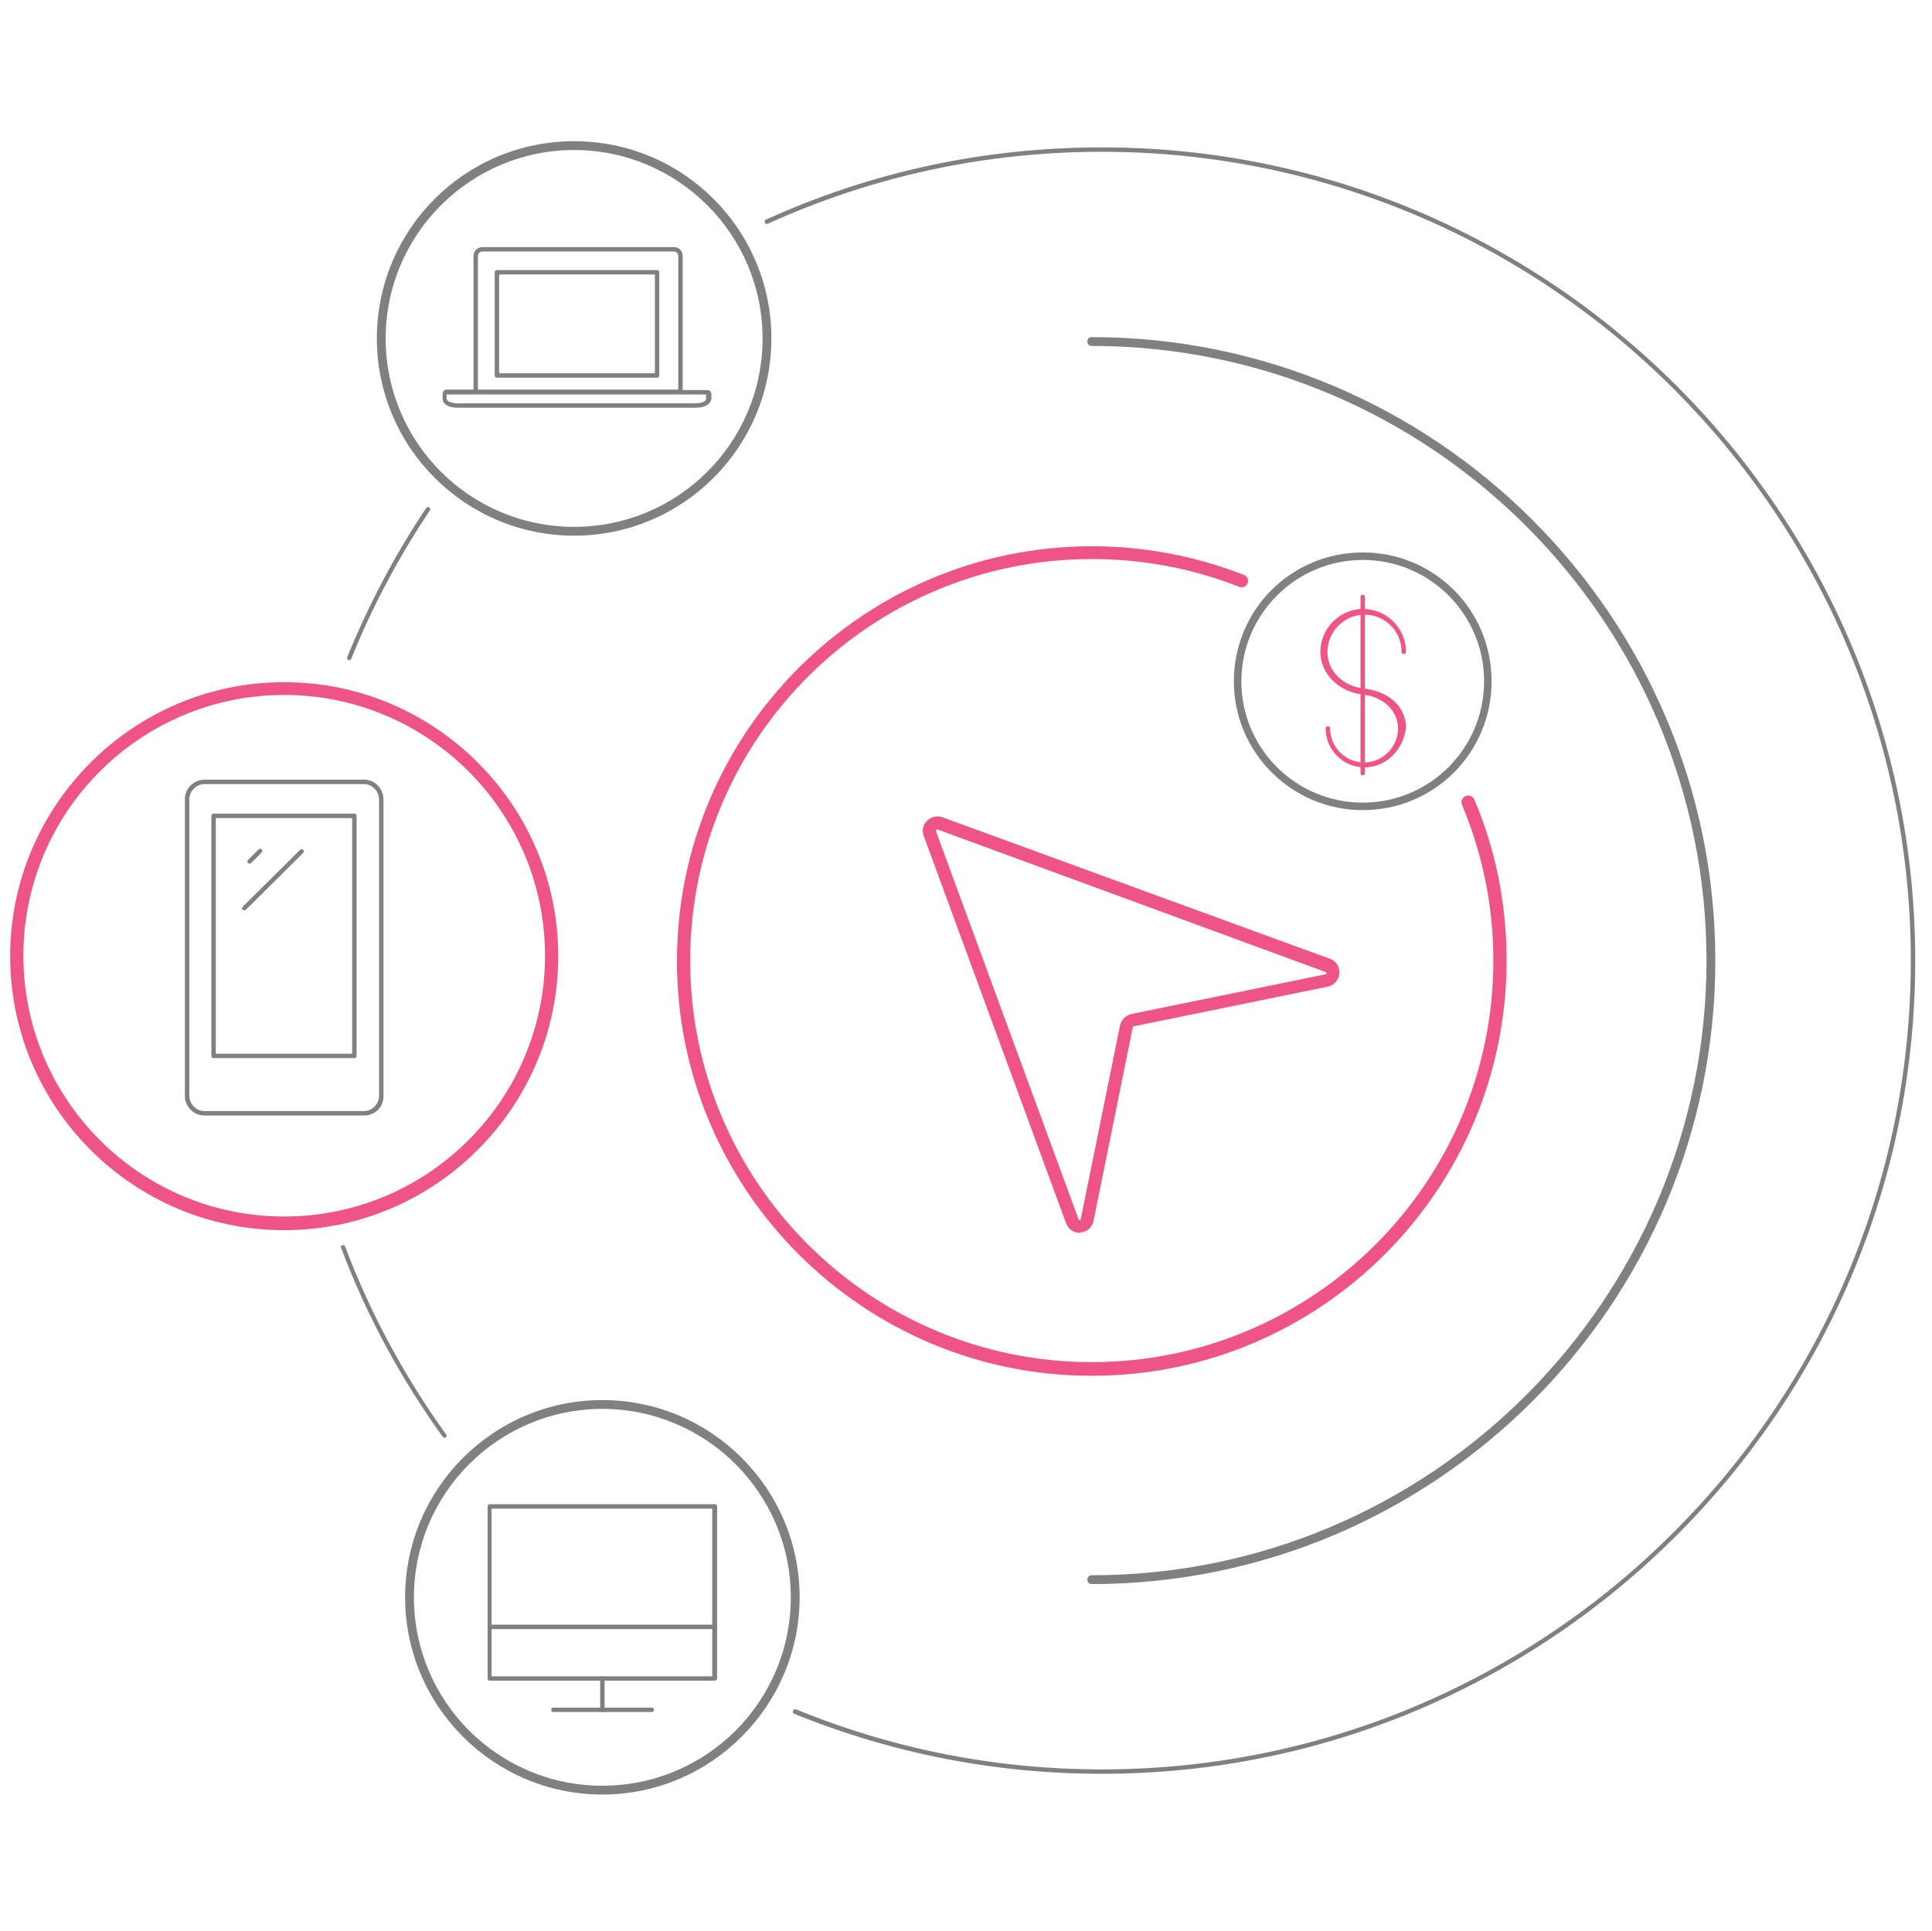 <?xml version="1.0" encoding="utf-8"?>
<!-- Generator: Adobe Illustrator 24.3.0, SVG Export Plug-In . SVG Version: 6.00 Build 0)  -->
<svg version="1.1" id="Layer_1" xmlns="http://www.w3.org/2000/svg" xmlns:xlink="http://www.w3.org/1999/xlink" x="0px" y="0px"
	 viewBox="0 0 437.8 437.6" style="enable-background:new 0 0 437.8 437.6;" xml:space="preserve">
<style type="text/css">
	.payperclick0{fill:#808080;}
	.payperclick1{fill:#EE5586;}
</style>
<path class="payperclick0" d="M157.6,92.4h-53.8c-3.5,0-3.5-1.9-3.5-2v-1.2c0-0.5,0.4-0.9,0.9-0.9h6.1V58c0-1.1,0.9-2,2-2h43.4
	c1.2,0,2,0.9,2,2v30.4h5.6c0.5,0,0.9,0.4,0.9,0.9v1.2C161.1,90.5,161.1,92.4,157.6,92.4z M101.2,89.4v1c0,0.3,0.6,1,2.5,1h53.8
	c1.9,0,2.5-0.6,2.5-1l0-1H101.2z M160.3,89.4L160.3,89.4L160.3,89.4z M108.2,88.3h45.5V58c0-0.6-0.4-1-1-1h-43.4c-0.6,0-1,0.5-1,1
	V88.3z"/>
<path class="payperclick0" d="M148.9,85.6h-36.3c-0.3,0-0.5-0.2-0.5-0.5V61.7c0-0.3,0.2-0.5,0.5-0.5h36.3c0.3,0,0.5,0.2,0.5,0.5v23.5
	C149.4,85.4,149.2,85.6,148.9,85.6z M113.1,84.6h35.3V62.2h-35.3V84.6z"/>
<path class="payperclick0" d="M82.5,252.8H46.3c-2.4,0-4.4-2-4.4-4.4v-67.3c0-2.4,2-4.4,4.4-4.4h36.2c2.4,0,4.3,1.9,4.4,4.4l0,67.4
	C86.9,250.9,85,252.8,82.5,252.8z M46.3,177.7c-1.8,0-3.4,1.6-3.4,3.4v67.3c0,1.8,1.6,3.4,3.4,3.4h36.2c1.8,0,3.4-1.6,3.4-3.4v-67.3
	c-0.1-1.9-1.6-3.4-3.4-3.4H46.3z"/>
<path class="payperclick0" d="M80.3,239.8H48.4c-0.3,0-0.5-0.2-0.5-0.5v-54.4c0-0.3,0.2-0.5,0.5-0.5h31.9c0.3,0,0.5,0.2,0.5,0.5v54.4
	C80.8,239.6,80.6,239.8,80.3,239.8z M48.9,238.8h30.9v-53.4H48.9V238.8z"/>
<path class="payperclick0" d="M55.4,206.3c-0.1,0-0.3,0-0.4-0.1c-0.2-0.2-0.2-0.5,0-0.7l13-12.9c0.2-0.2,0.5-0.2,0.7,0c0.2,0.2,0.2,0.5,0,0.7
	l-13,12.9C55.6,206.2,55.5,206.3,55.4,206.3z M56.6,195.7c-0.1,0-0.3,0-0.4-0.1c-0.2-0.2-0.2-0.5,0-0.7l2.4-2.4
	c0.2-0.2,0.5-0.2,0.7,0s0.2,0.5,0,0.7l-2.4,2.4C56.8,195.7,56.7,195.7,56.6,195.7z"/>
<path class="payperclick0" d="M161.5,369.2h-50.1c-0.3,0-0.5-0.2-0.5-0.5s0.2-0.5,0.5-0.5h50.1c0.3,0,0.5,0.2,0.5,0.5
	S161.8,369.2,161.5,369.2z"/>
<path class="payperclick0" d="M136.5,388c-0.3,0-0.5-0.2-0.5-0.5v-7.1c0-0.3,0.2-0.5,0.5-0.5s0.5,0.2,0.5,0.5v7.1
	C137,387.7,136.8,388,136.5,388z"/>
<path class="payperclick0" d="M147.7,388h-22.3c-0.3,0-0.5-0.2-0.5-0.5s0.2-0.5,0.5-0.5h22.3c0.3,0,0.5,0.2,0.5,0.5S147.9,388,147.7,388z
	 M162,380.9h-51c-0.3,0-0.5-0.2-0.5-0.5v-39c0-0.3,0.2-0.5,0.5-0.5h51c0.3,0,0.5,0.2,0.5,0.5v39C162.5,380.7,162.2,380.9,162,380.9z
	 M111.4,379.9h50v-38h-50V379.9z"/>
<path class="payperclick1" d="M64.4,278.8c-34.3,0-62.1-27.9-62.1-62.1s27.9-62.1,62.1-62.1s62.1,27.9,62.1,62.1S98.6,278.8,64.4,278.8z
	 M64.4,157.5c-32.6,0-59.1,26.5-59.1,59.1s26.5,59.1,59.1,59.1s59.1-26.5,59.1-59.1S97,157.5,64.4,157.5z"/>
<path class="payperclick0" d="M130.1,121.4c-24.6,0-44.7-20-44.7-44.7s20-44.7,44.7-44.7s44.7,20,44.7,44.7S154.7,121.4,130.1,121.4z
	 M130.1,34c-23.5,0-42.7,19.1-42.7,42.7s19.1,42.7,42.7,42.7s42.7-19.1,42.7-42.7S153.6,34,130.1,34z"/>
<path class="payperclick0" d="M136.5,406.7c-24.6,0-44.7-20-44.7-44.7c0-24.6,20-44.7,44.7-44.7c24.6,0,44.7,20,44.7,44.7
	C181.2,386.6,161.1,406.7,136.5,406.7z M136.5,319.3c-23.5,0-42.7,19.1-42.7,42.7s19.1,42.7,42.7,42.7s42.7-19.1,42.7-42.7
	S160,319.3,136.5,319.3z"/>
<path class="payperclick1" d="M244.7,279.4c-1.4,0-2.6-0.8-3.1-2.1l-32.3-87.9c-0.4-1.2-0.2-2.5,0.8-3.4c0.9-0.9,2.2-1.2,3.4-0.8l87.9,32.1
	c1.4,0.5,2.2,1.8,2.1,3.3c-0.1,1.5-1.2,2.7-2.6,3l-44,9c-0.1,0-0.2,0.1-0.2,0.2l-8.9,43.9c-0.3,1.5-1.5,2.5-3,2.6
	C244.9,279.4,244.8,279.4,244.7,279.4z M212.4,188c-0.1,0-0.1,0-0.2,0.1c-0.1,0.1-0.1,0.2-0.1,0.3l0,0l32.3,87.9
	c0,0.1,0.1,0.2,0.3,0.2c0.2,0,0.2-0.2,0.2-0.2l8.9-43.9c0.3-1.3,1.3-2.3,2.6-2.6l44-9c0.1,0,0.2,0,0.2-0.2c0-0.2-0.1-0.3-0.2-0.3
	L212.5,188C212.5,188,212.5,188,212.4,188z"/>
<path class="payperclick0" d="M247.4,359c-0.6,0-1-0.4-1-1s0.4-1,1-1c76.8,0,139.3-62.5,139.3-139.3S324.2,78.4,247.4,78.4c-0.6,0-1-0.4-1-1
	s0.4-1,1-1c77.9,0,141.3,63.4,141.3,141.3S325.3,359,247.4,359z"/>
<path class="payperclick1" d="M247.4,311.8c-51.9,0-94-42.2-94-94s42.2-94,94-94c11.9,0,23.5,2.2,34.5,6.5c0.8,0.3,1.1,1.2,0.8,1.9
	c-0.3,0.8-1.2,1.1-1.9,0.8c-10.6-4.2-21.9-6.3-33.4-6.3c-50.2,0-91,40.8-91,91c0,50.2,40.8,91,91,91c50.2,0,91-40.8,91-91
	c0-12.2-2.4-24.1-7.1-35.3c-0.3-0.8,0-1.6,0.8-2c0.8-0.3,1.6,0,2,0.8c4.9,11.6,7.3,23.8,7.3,36.5
	C341.4,269.6,299.3,311.8,247.4,311.8z"/>
<path class="payperclick0" d="M79.2,149.6c-0.1,0-0.1,0-0.2,0c-0.3-0.1-0.4-0.4-0.3-0.7c4.8-11.8,10.8-23.2,17.9-33.8
	c0.2-0.2,0.5-0.3,0.7-0.1c0.2,0.2,0.3,0.5,0.1,0.7c-7.1,10.6-13.1,21.9-17.8,33.6C79.6,149.4,79.4,149.6,79.2,149.6z"/>
<path class="payperclick0" d="M100.7,325.8c-0.2,0-0.3-0.1-0.4-0.2C90.8,312.4,83,298,77.3,282.8c-0.1-0.3,0-0.5,0.3-0.6
	c0.3-0.1,0.5,0,0.6,0.3c5.7,15.1,13.4,29.4,22.9,42.6c0.2,0.2,0.1,0.5-0.1,0.7C100.9,325.8,100.8,325.8,100.7,325.8z"/>
<path class="payperclick0" d="M249.7,402c-24.1,0-47.6-4.6-69.7-13.6c-0.3-0.1-0.4-0.4-0.3-0.7c0.1-0.3,0.4-0.4,0.7-0.3
	c22,9,45.3,13.6,69.3,13.6C350.8,401,433,318.8,433,217.7c0-101.1-82.2-183.3-183.3-183.3c-26.4,0-51.9,5.5-75.7,16.3
	c-0.3,0.1-0.5,0-0.7-0.2c-0.1-0.3,0-0.5,0.2-0.7c24-10.9,49.6-16.4,76.2-16.4c101.6,0,184.3,82.7,184.3,184.3S351.3,402,249.7,402z"
	/>
<path class="payperclick1" d="M309.2,173.9c-4.9,0-8.8-4-8.8-8.8c0-0.4,0.2-0.5,0.5-0.5c0.4,0,0.5,0.2,0.5,0.5c0,4.2,3.5,7.7,7.7,7.7
	c4.2,0,7.7-3.5,7.7-7.7c0-4-3.3-7.2-8.1-7.7c-5.5-0.7-9.5-4.8-9.5-9.7c0-5.3,4.4-9.7,9.7-9.7s9.7,4.4,9.7,9.7c0,0.4-0.2,0.5-0.5,0.5
	c-0.4,0-0.5-0.2-0.5-0.5c0-4.8-3.9-8.4-8.4-8.4c-4.6,0-8.4,3.9-8.4,8.4c0,4.4,3.5,7.9,8.6,8.4c5.5,0.7,9.2,4.2,9.2,8.8
	C318,170,314.1,173.9,309.2,173.9L309.2,173.9z"/>
<path id="svg-ico" class="payperclick1" d="M308.8,175.7c-0.4,0-0.5-0.2-0.5-0.5v-39.9c0-0.4,0.2-0.5,0.5-0.5s0.5,0.2,0.5,0.5v39.9
	C309.3,175.5,309.2,175.7,308.8,175.7z"/>
<path class="payperclick0" d="M308.8,183.6c-16,0-29.2-13-29.2-29.2s13-29.2,29.2-29.2c16.2,0,29.2,13,29.2,29.2S325,183.6,308.8,183.6z
	 M308.8,126.9c-15.1,0-27.5,12.3-27.5,27.5s12.3,27.5,27.5,27.5s27.5-12.3,27.5-27.5S324,126.9,308.8,126.9z"/>
</svg>
